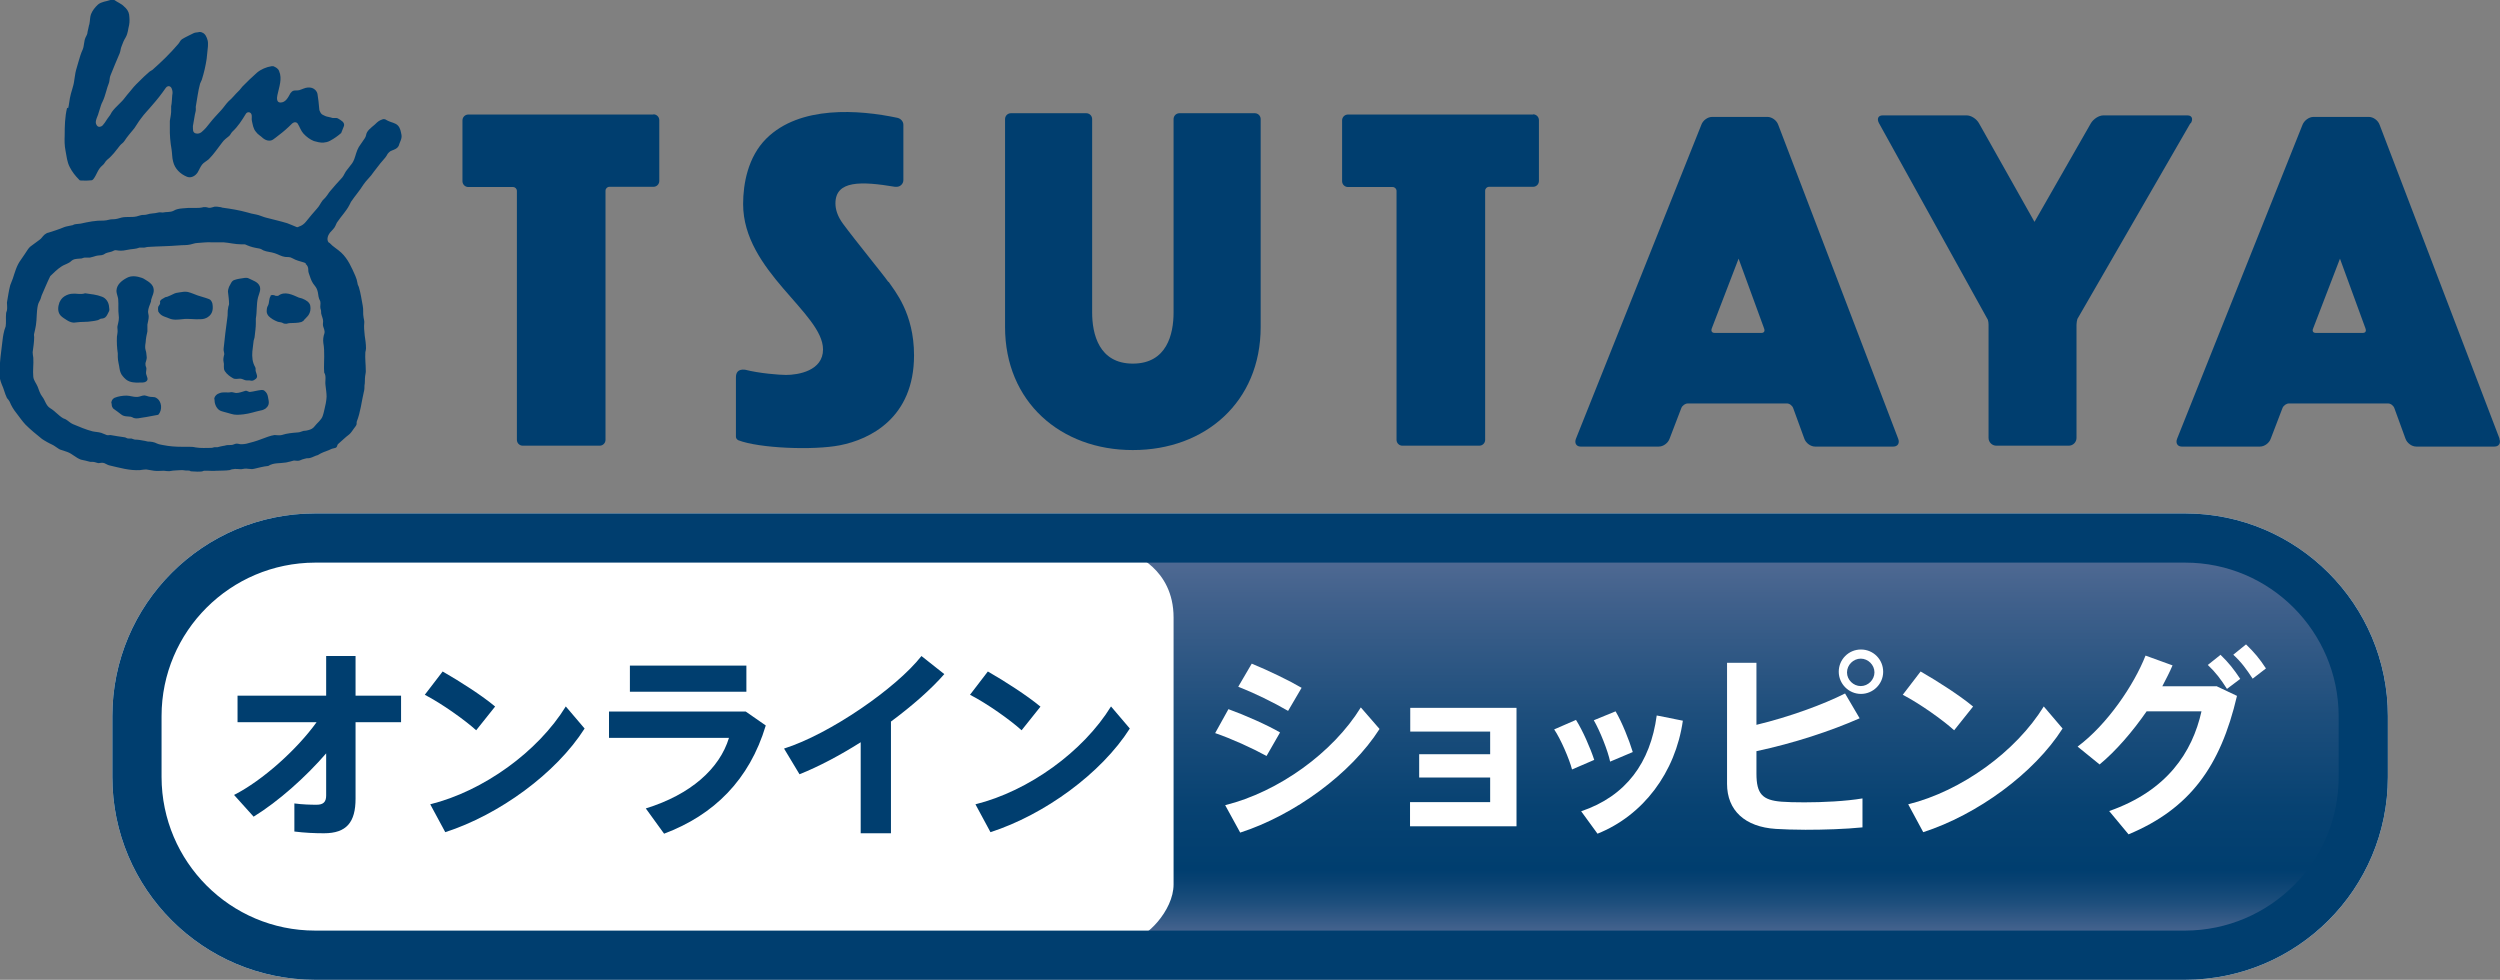 <?xml version="1.0" encoding="UTF-8"?><svg id="_イヤー_1" xmlns="http://www.w3.org/2000/svg" xmlns:xlink="http://www.w3.org/1999/xlink" viewBox="0 0 114.82 45"><rect x="0" y="0" width="114.82" height="45" fill="#808080" stroke="none"/><defs><style>.cls-1{fill:url(#linear-gradient);}.cls-2{fill:#003e6f;}.cls-3{fill:#fff;}</style><linearGradient id="linear-gradient" x1="80.28" y1="25.39" x2="80.28" y2="43.12" gradientTransform="matrix(1, 0, 0, 1, 0, 0)" gradientUnits="userSpaceOnUse"><stop offset="0" stop-color="#526b94"/><stop offset=".12" stop-color="#41618c"/><stop offset=".42" stop-color="#1d4e7c"/><stop offset=".66" stop-color="#074272"/><stop offset=".82" stop-color="#003e6f"/><stop offset=".85" stop-color="#084272"/><stop offset=".91" stop-color="#1f4f7d"/><stop offset=".98" stop-color="#45638e"/><stop offset="1" stop-color="#526b94"/></linearGradient></defs><path class="cls-2" d="M3.13,4.97c.04-.15,.05-.3,.08-.46,.05-.29,.17-.54,.2-.82,.03-.15,.04-.31,.08-.46,.04-.13,.07-.25,.11-.38,.06-.2,.11-.39,.2-.58,.07-.17,.05-.38,.13-.55,.04-.08,.09-.16,.09-.25,.02-.1,.04-.18,.06-.27,0-.04,.03-.08,.03-.12,.03-.15,.02-.3,.07-.43,.07-.17,.18-.31,.32-.44,.17-.14,.38-.14,.57-.21,.06-.03,.12-.02,.18,0,.15,.11,.33,.17,.45,.3,.12,.1,.21,.23,.23,.37,.02,.16,.03,.32,0,.48-.05,.19-.05,.38-.16,.57-.08,.13-.13,.25-.18,.39-.05,.11-.05,.22-.09,.33-.14,.34-.29,.67-.42,1.01-.05,.11-.04,.23-.07,.34-.12,.29-.16,.59-.3,.88-.03,.05-.05,.11-.07,.16-.04,.12-.07,.22-.11,.35-.03,.13-.09,.22-.12,.35-.03,.11,0,.22,.09,.28,.04,.02,.09,.02,.13,0,.09-.02,.12-.11,.18-.17,.08-.13,.16-.24,.25-.36,.03-.05,.06-.1,.08-.14,.19-.26,.43-.42,.61-.67,.07-.08,.11-.15,.18-.22,.14-.18,.28-.34,.44-.49,.16-.17,.33-.32,.5-.47,.04-.03,.09-.05,.13-.08,.43-.38,.8-.74,1.17-1.17,.08-.08,.1-.18,.19-.24,.18-.11,.35-.18,.52-.27,.09-.05,.18-.03,.27-.06,.04,0,.09,0,.12,.02,.16,.05,.23,.22,.27,.38,.02,.09,.01,.17,.01,.26-.02,.19-.04,.38-.06,.58-.05,.33-.12,.63-.22,.95-.02,.06-.06,.12-.08,.18-.1,.36-.13,.7-.2,1.07,0,.06,.01,.13,0,.18-.06,.23-.08,.46-.13,.7,0,.08,0,.15,.01,.22,.02,.07,.07,.11,.13,.12,.2,.05,.33-.13,.46-.26,.06-.07,.11-.14,.17-.21,.16-.21,.35-.4,.53-.6,.12-.13,.21-.28,.34-.41,.17-.14,.29-.31,.45-.46,.08-.07,.12-.15,.19-.22,.22-.22,.43-.43,.66-.63,.19-.16,.43-.26,.68-.3,.02,0,.05,0,.07,0,.12,.05,.23,.11,.27,.23,.15,.35,0,.72-.08,1.1-.03,.14-.04,.34,.14,.34,.24,0,.35-.23,.46-.43,.04-.05,.08-.09,.13-.11,.09-.03,.18,0,.28-.03,.07-.02,.13-.05,.19-.07,.12-.05,.27-.07,.39-.03,.12,.04,.22,.14,.25,.27,.04,.23,.06,.44,.08,.67,0,.08,.03,.14,.07,.21,.05,.08,.13,.1,.21,.14,.09,.04,.18,.04,.27,.07,.1,.05,.21-.01,.31,.04,.13,.08,.32,.17,.28,.34-.04,.12-.09,.21-.13,.33-.16,.14-.33,.26-.52,.36-.09,.05-.19,.07-.29,.08-.15,.01-.3-.03-.44-.07-.18-.07-.34-.19-.48-.34-.12-.13-.17-.3-.26-.45-.06-.1-.18-.09-.26-.02-.2,.2-.4,.38-.63,.55-.08,.07-.16,.12-.25,.19-.15,.1-.34,.04-.47-.07-.1-.1-.23-.16-.32-.29-.12-.14-.14-.32-.18-.49-.03-.11,.02-.22-.03-.33-.06-.1-.19-.1-.25,0-.19,.31-.36,.58-.62,.82-.06,.06-.08,.13-.14,.19-.12,.1-.24,.18-.33,.31-.21,.27-.38,.53-.61,.76-.1,.09-.23,.15-.31,.25-.09,.12-.13,.24-.21,.37-.11,.16-.3,.26-.48,.19-.3-.12-.56-.36-.64-.7-.05-.18-.04-.36-.07-.55-.06-.34-.09-.68-.08-1.02,0-.06,0-.12,0-.18,0-.04,0-.09,0-.12,.03-.18,.07-.36,.06-.53,0-.05,0-.1,0-.14,.04-.17,.03-.34,.05-.51,.02-.09,.02-.17-.01-.26-.01-.04-.03-.09-.07-.12-.07-.06-.17-.03-.22,.05-.2,.29-.39,.53-.61,.78-.18,.22-.37,.4-.54,.64-.11,.14-.19,.29-.29,.43-.16,.2-.32,.37-.46,.59-.05,.08-.13,.12-.19,.19-.19,.24-.35,.47-.6,.67-.09,.07-.12,.19-.22,.26-.21,.17-.25,.41-.4,.61-.02,.03-.05,.06-.09,.07-.16,.02-.32,.02-.49,.01-.03,0-.06,0-.08-.03-.18-.18-.33-.37-.44-.59-.12-.23-.14-.48-.19-.74-.05-.25-.05-.48-.04-.72,0-.42,.01-.84,.11-1.26"/><path class="cls-2" d="M13.72,10.41c.14-.04,.26-.13,.35-.25,.16-.2,.31-.38,.48-.57,.11-.11,.17-.26,.27-.39,.05-.06,.11-.1,.15-.16,.08-.09,.12-.18,.2-.27,.18-.22,.36-.41,.55-.62,.09-.11,.12-.24,.22-.35,.08-.1,.15-.19,.24-.31,.04-.06,.06-.11,.09-.18,.07-.18,.1-.37,.21-.56,.1-.14,.19-.27,.28-.41,.06-.09,.05-.19,.1-.27,.12-.19,.31-.29,.46-.45,.05-.04,.1-.08,.15-.1,.07-.03,.14-.07,.22-.04,.04,.02,.09,.05,.13,.07,.16,.08,.34,.09,.46,.22,.11,.12,.13,.28,.16,.43,.03,.18-.09,.34-.13,.5-.02,.03-.04,.06-.07,.09-.09,.08-.21,.1-.32,.16-.05,.04-.09,.08-.12,.12-.03,.06-.06,.11-.1,.16-.08,.1-.15,.17-.23,.27-.11,.14-.2,.26-.31,.4-.14,.22-.33,.37-.47,.58-.18,.29-.38,.51-.57,.79-.03,.05-.05,.1-.08,.16-.15,.28-.36,.49-.55,.77-.04,.05-.05,.11-.08,.16-.05,.13-.17,.22-.26,.33-.09,.12-.16,.31-.06,.44l.05,.03c.15,.17,.36,.28,.53,.44,.32,.3,.48,.69,.65,1.07,.05,.11,.08,.22,.1,.34,0,.06,.04,.11,.06,.17,.09,.29,.12,.56,.18,.86,.04,.19,0,.36,.04,.55,.01,.08,.04,.15,.03,.23-.02,.2,0,.39,.02,.58,.03,.2,.06,.4,.06,.6,0,.06-.02,.12-.03,.18-.02,.28,.02,.55,.02,.83,.01,.09-.02,.17-.03,.27-.02,.14,0,.29-.03,.43,0,.1,0,.19-.03,.29-.11,.47-.15,.92-.32,1.35-.02,.05,0,.11-.02,.16-.03,.07-.09,.13-.13,.19-.07,.1-.12,.18-.2,.25-.19,.14-.34,.3-.52,.45-.04,.05-.03,.13-.09,.16-.07,.03-.14,.03-.21,.06-.15,.08-.32,.12-.48,.2-.05,.02-.09,.06-.14,.08-.13,.03-.23,.1-.35,.13-.08,.03-.14,0-.22,.03-.1,.02-.18,.05-.27,.09-.09,.03-.17,0-.26,0-.12,.03-.24,.07-.36,.09-.29,.05-.57,0-.82,.16-.22,.02-.43,.08-.65,.13-.1,.03-.18,0-.28,0-.11-.02-.2,0-.31,.02-.13,0-.26-.03-.39,0-.05,0-.1,.03-.14,.04-.2,.03-.4,.02-.6,.03-.19,.02-.38-.01-.57,0-.04,0-.07,.02-.09,.03-.15,.02-.3,.01-.45,0-.05,0-.09,0-.12-.03-.09-.02-.17,0-.26-.02-.1-.02-.2,0-.31,0-.13,0-.26,.02-.38,.04-.08,0-.16-.01-.24-.02-.15,0-.3,.02-.45,0-.12-.02-.25-.04-.37-.06-.09,0-.19,.02-.28,.03-.48,.03-.94-.11-1.42-.22-.08-.02-.14-.07-.22-.1-.1-.04-.18,0-.28,0-.05-.01-.1-.03-.14-.04-.08-.03-.15-.01-.23-.02-.14-.04-.28-.07-.42-.1-.23-.08-.4-.27-.62-.35-.12-.04-.22-.08-.33-.11-.08-.03-.14-.09-.21-.13-.13-.1-.27-.14-.4-.22-.08-.04-.15-.09-.23-.14-.27-.22-.52-.42-.76-.66-.15-.16-.27-.34-.41-.52-.13-.16-.24-.34-.32-.54-.03-.06-.08-.11-.12-.16-.1-.2-.14-.42-.24-.63-.03-.08-.06-.16-.08-.25-.02-.09,0-.16,0-.24,0-.1-.02-.19-.01-.3,.01-.3,.05-.61,.09-.93,.03-.2,.04-.39,.08-.59,.02-.12,.06-.24,.1-.35,.03-.19,0-.39,.02-.59,0-.05,.03-.1,.04-.15,.02-.12,0-.24,0-.36,.05-.27,.08-.53,.15-.79,.03-.1,.09-.21,.12-.31,.1-.3,.17-.59,.37-.86,.12-.16,.21-.32,.33-.49,.04-.05,.07-.09,.11-.12,.15-.1,.27-.21,.42-.31,.09-.06,.13-.15,.22-.23,.06-.05,.13-.09,.2-.1,.24-.08,.48-.15,.71-.25,.11-.04,.22-.05,.34-.08,.04,0,.08-.02,.11-.04,.1-.03,.19-.02,.3-.04,.36-.08,.7-.15,1.06-.14,.09,0,.16-.02,.25-.04,.06-.02,.12-.02,.18-.02,.13,0,.27-.04,.4-.08,.23-.05,.45,0,.68-.05,.07-.02,.13-.04,.21-.06,.09-.02,.18,0,.27-.03,.17-.06,.34-.04,.52-.09,.07-.02,.13,0,.21,0,.16-.04,.33,0,.49-.08,.06-.03,.11-.06,.16-.07,.17-.05,.34-.04,.5-.06,.1,0,.22,0,.32,0,.13,0,.27,0,.41-.04,.08,0,.13,0,.21,.03,.11,.02,.19-.03,.29-.05,.09,0,.16,0,.25,.02,.05,0,.09,.03,.13,.03,.37,.05,.74,.11,1.1,.21,.14,.04,.28,.08,.42,.1,.16,.03,.29,.1,.44,.14,.34,.09,.66,.16,.99,.26,.14,.05,.29,.12,.44,.18h.06m.36,1.67s-.05-.03-.07-.04c-.19-.06-.38-.1-.55-.2-.11-.07-.22-.05-.33-.06-.17-.02-.32-.12-.48-.17-.17-.06-.36-.06-.52-.13-.07-.04-.13-.08-.21-.09-.19-.03-.37-.07-.55-.15-.04-.02-.08-.04-.11-.04-.06,0-.11,0-.17,0-.26,0-.52-.07-.78-.09-.18,0-.35,0-.54,0-.23-.02-.45,.02-.68,.03-.11,0-.21,.05-.32,.07-.18,.04-.34,.02-.52,.04-.47,.04-.94,.04-1.41,.07-.09,0-.17,.05-.26,.03h-.14s-.09,.03-.13,.04c-.13,.03-.27,.03-.4,.06-.14,.03-.27,.05-.41,.04-.05,0-.11-.02-.15-.02-.03,0-.06,0-.09,.02-.12,.07-.25,.07-.37,.12-.03,.02-.07,.04-.1,.06-.1,.05-.23,.03-.34,.06-.1,.03-.19,.06-.29,.08-.08,0-.15,0-.23,0-.05,0-.11,.03-.15,.04-.14,.02-.28,0-.41,.07-.07,.04-.11,.1-.18,.13-.12,.07-.24,.1-.34,.17-.2,.13-.35,.29-.51,.44-.14,.28-.25,.56-.38,.85-.04,.08-.04,.15-.08,.23-.04,.09-.09,.16-.11,.26-.07,.32-.04,.6-.09,.92-.02,.13-.05,.25-.08,.38-.02,.06,0,.11,0,.16,0,.24-.04,.46-.07,.7,0,.09,.02,.16,.03,.25,.02,.3-.03,.58,0,.88,.02,.17,.14,.3,.2,.45,.06,.16,.11,.33,.22,.47,.13,.17,.16,.4,.36,.52,.22,.13,.37,.33,.59,.46,.04,.02,.09,.03,.12,.05,.12,.07,.21,.17,.33,.22,.3,.12,.58,.25,.9,.33,.13,.03,.27,.03,.4,.07,.09,.03,.16,.07,.25,.1,.06,.02,.11,0,.17,0,.22,.04,.41,.07,.63,.1,.08,0,.13,.07,.21,.06h.13s.1,.04,.15,.05c.16,0,.31,.03,.47,.06,.04,0,.09,.03,.13,.03,.14,0,.29,.02,.42,.09,.09,.04,.17,.05,.27,.07,.3,.06,.58,.08,.88,.08,.1,0,.18,0,.28,0,.12,0,.23,0,.35,.03,.24,.04,.48,.02,.72,.02,.06,0,.12-.04,.19-.03,.03,0,.06,0,.09,0,.09-.02,.17-.05,.26-.06,.05,0,.09-.02,.14-.03,.1-.02,.19,0,.29-.02,.09-.03,.16-.07,.25-.05,.13,.04,.26,.02,.38,0,.24-.06,.46-.12,.69-.21,.2-.07,.4-.16,.61-.19,.11,0,.22,.03,.33,0,.24-.08,.49-.1,.74-.12,.09,0,.17-.05,.26-.07,.09,0,.16-.02,.24-.04,.11-.03,.2-.08,.26-.16,.13-.17,.31-.29,.38-.48,.03-.1,.06-.19,.08-.3,.05-.2,.09-.39,.1-.59,0-.17-.03-.34-.05-.53-.03-.2,.05-.4-.06-.58-.02-.24,0-.49,0-.73,0-.21,0-.42-.04-.63-.02-.14,0-.3,.05-.44,.03-.12-.03-.22-.06-.33-.02-.08,0-.15,0-.23,0-.12-.07-.24-.09-.36,0-.08,0-.14-.03-.21-.03-.12,.02-.22-.01-.34-.02-.04-.03-.07-.05-.11-.05-.13-.04-.28-.09-.41-.04-.12-.11-.19-.19-.3-.1-.15-.14-.32-.2-.48-.04-.1,0-.2-.05-.3-.02-.04-.05-.09-.09-.11"/><path class="cls-2" d="M5.35,13.33c.02-.27,.25-.45,.48-.57,.2-.11,.45-.08,.68,0,.1,.03,.19,.11,.3,.17,.11,.08,.21,.17,.24,.31,.05,.2-.07,.36-.11,.54,0,.04,0,.08-.02,.11-.05,.13-.11,.27-.12,.41,0,.09,.03,.16,.03,.24,0,.12-.04,.25-.06,.37,0,.11,0,.21,0,.31-.04,.17-.07,.32-.08,.5-.02,.12-.04,.25,0,.37,.04,.1,.03,.22,.05,.33,0,.09-.04,.17-.06,.26,0,.07,0,.12,.03,.18,.04,.1-.02,.2,0,.31,.02,.07,.04,.12,.06,.19,.04,.14-.11,.21-.23,.21-.2,0-.4,.02-.59-.05-.12-.04-.22-.13-.31-.24-.09-.1-.13-.23-.15-.35-.02-.18-.08-.35-.08-.53,0-.06,0-.11,0-.17-.04-.26-.05-.51-.04-.76,.01-.1,.04-.21,.03-.31,0-.07-.02-.13,0-.2,.04-.17,.08-.32,.05-.5-.03-.23,0-.45-.02-.68,0-.15-.09-.29-.08-.44"/><path class="cls-2" d="M5.01,14.1c0,.06,.03,.13,0,.19-.06,.1-.09,.22-.18,.29-.07,.05-.14,.05-.21,.06-.05,.02-.09,.06-.15,.07-.08,.02-.14,.03-.22,.04-.27,.05-.51,.02-.78,.06-.14,.03-.28-.03-.39-.1-.11-.07-.21-.13-.29-.21-.16-.17-.13-.42-.06-.61,.05-.11,.12-.21,.23-.28,.11-.07,.23-.11,.35-.12,.2-.02,.4,.05,.6-.02,.27,.04,.53,.06,.78,.16,.19,.07,.31,.27,.32,.47"/><path class="cls-2" d="M7.27,14.28s-.02-.07-.01-.12c0-.03,0-.07,.03-.11,.02-.03,.05-.06,.06-.1,.01-.03,0-.1,0-.12,.06-.1,.14-.11,.24-.18,.03-.01,.06-.01,.09-.02,.09-.04,.18-.07,.27-.12,.09-.05,.18-.07,.28-.08,.13-.02,.27-.05,.4-.02,.16,.04,.31,.11,.45,.16,.18,.06,.35,.1,.53,.17,.07,.03,.11,.1,.14,.18,.05,.24,.03,.49-.2,.64-.1,.07-.22,.1-.33,.1-.29,.02-.56-.04-.85,0-.2,.02-.41,.05-.61-.04-.16-.07-.33-.09-.45-.25-.02-.04-.04-.07-.06-.1"/><path class="cls-2" d="M5.11,18.53c0-.11,.05-.21,.15-.26,.18-.07,.37-.1,.55-.1,.16,0,.32,.07,.49,.06,.11,0,.22-.07,.34-.07,.06,.01,.12,.03,.18,.05,.12,.04,.25,0,.35,.06,.27,.15,.3,.56,.1,.78-.25,.04-.49,.1-.73,.13-.13,.02-.26,.06-.39,.02-.05-.02-.09-.05-.14-.06-.16-.02-.32,0-.45-.11-.11-.08-.2-.16-.31-.23-.1-.06-.13-.17-.12-.28"/><path class="cls-2" d="M9.84,18.34c0-.14,.12-.25,.26-.29,.17-.06,.34,0,.52-.04,.08,0,.14,.03,.22,.04,.15,0,.29-.06,.43-.1,.08-.02,.14,.06,.22,.05,.17-.02,.33-.07,.52-.09,.05,0,.09,0,.14,.04,.1,.08,.14,.17,.16,.29,.02,.12,.06,.24,.02,.35-.03,.08-.08,.13-.14,.18-.07,.04-.13,.07-.21,.08-.28,.06-.52,.15-.8,.18-.19,.02-.38,.04-.56-.02-.11-.04-.24-.06-.36-.1-.08-.02-.14-.04-.21-.09-.14-.12-.2-.3-.2-.49"/><path class="cls-2" d="M11.75,17.4s-.09,.07-.14,.08c-.06,.02-.11-.01-.16-.01-.08,0-.15,.01-.22-.02-.07-.03-.14-.06-.21-.06-.11,0-.22,.04-.32-.02-.14-.08-.28-.18-.37-.32-.09-.13-.02-.28-.06-.42-.03-.12,0-.24,.03-.36,0-.09-.04-.16-.03-.25,.05-.48,.1-.93,.17-1.42,.03-.15,0-.31,.04-.46,0-.07,.04-.12,.04-.18,0-.19-.03-.37-.05-.56,0-.08,.02-.15,.05-.23,.07-.11,.11-.27,.24-.31,.16-.06,.33-.07,.5-.1,.06,0,.11,0,.15,.02,.19,.1,.44,.16,.52,.37,.06,.17-.03,.33-.08,.51-.08,.32-.04,.64-.1,.97,0,.08,0,.14,0,.22,0,.19-.03,.38-.05,.57,0,.11-.06,.2-.06,.3-.02,.14-.03,.28-.05,.42-.02,.25,0,.5,.13,.72,.04,.07,0,.14,.03,.21,.03,.11,.11,.24,0,.33"/><path class="cls-2" d="M12.42,13.59c.05-.07,.17-.04,.25,0,.03,0,.08,0,.1,0,.31-.24,.66-.05,.96,.08,.05,.02,.11,.02,.17,.05,.15,.06,.32,.16,.35,.32,.03,.16,0,.31-.08,.43-.07,.1-.17,.17-.24,.27-.03,.02-.07,.04-.09,.05-.18,.05-.35,.04-.54,.05-.05,0-.09,.02-.14,.03-.07,0-.12,0-.18-.04-.08-.04-.17-.03-.24-.06-.15-.06-.29-.14-.4-.25-.05-.06-.08-.12-.09-.19,0-.1,0-.21,.06-.3,.07-.14,.03-.3,.12-.43"/><path class="cls-2" d="M87.18,20.15l-5.51-14.42c-.07-.2-.29-.36-.49-.36h-2.55c-.2,0-.42,.16-.49,.36l-5.76,14.42c-.08,.2,.02,.36,.21,.36h3.6c.2,0,.42-.16,.49-.36l.54-1.41c.05-.12,.18-.21,.3-.21h4.55c.12,0,.25,.1,.29,.22l.51,1.4c.07,.2,.29,.36,.49,.36h3.6c.2,0,.3-.16,.22-.36m-6.28-4.86h-2.15c-.12,0-.18-.08-.13-.21l1.23-3.2,1.17,3.2c.05,.13,0,.21-.12,.21"/><path class="cls-2" d="M114.8,20.15l-5.51-14.42c-.07-.2-.29-.36-.49-.36h-2.55c-.2,0-.42,.16-.5,.36l-5.76,14.42c-.08,.2,.02,.36,.21,.36h3.6c.2,0,.42-.16,.49-.36l.54-1.41c.05-.12,.18-.21,.3-.21h4.55c.12,0,.25,.1,.29,.22l.51,1.4c.07,.2,.29,.36,.49,.36h3.6c.2,0,.3-.16,.22-.36m-6.28-4.86h-2.15c-.12,0-.18-.08-.12-.21l1.23-3.2,1.17,3.2c.05,.13,0,.21-.12,.21"/><path class="cls-2" d="M40.8,12.95c-.22-.32-1.53-1.92-2.08-2.67-.26-.35-.35-.67-.35-.94,0-1.06,1.18-1.02,2.74-.76,.02,0,.05,0,.07,0,.17,0,.31-.14,.31-.31v-2.54c0-.16-.13-.29-.28-.32-1.75-.37-4.48-.58-6.02,.96-.84,.84-1.06,2.07-1.06,3,0,3.09,3.67,5,3.67,6.68,0,.98-1.14,1.17-1.7,1.17-.29,0-1.22-.07-1.88-.24-.34-.04-.42,.15-.42,.35v2.73c0,.07,.05,.13,.11,.16,.96,.37,3.45,.47,4.67,.23,1.37-.27,3.4-1.25,3.4-4.13,0-1.94-.89-2.96-1.17-3.38"/><path class="cls-2" d="M52.04,20.67c3.3,0,5.86-2.2,5.86-5.65V5.47c0-.15-.12-.27-.27-.27h-3.46c-.15,0-.27,.12-.27,.27V14.35c0,1-.31,2.35-1.87,2.35s-1.87-1.36-1.87-2.35V5.47c0-.15-.12-.27-.27-.27h-3.46c-.15,0-.27,.12-.27,.27V15.02c0,3.44,2.56,5.65,5.86,5.65"/><path class="cls-2" d="M30.01,5.26h-8.5c-.15,0-.27,.12-.27,.27v2.79c0,.15,.12,.27,.27,.27h2.05c.1,0,.18,.08,.18,.18v11.43c0,.15,.12,.27,.27,.27h3.53c.15,0,.27-.12,.27-.27V8.76c0-.1,.08-.18,.18-.18h2.02c.15,0,.27-.12,.27-.27v-2.79c0-.15-.12-.27-.27-.27"/><path class="cls-2" d="M70.41,5.26h-8.5c-.15,0-.27,.12-.27,.27v2.79c0,.15,.12,.27,.27,.27h2.05c.1,0,.18,.08,.18,.18v11.43c0,.15,.12,.27,.27,.27h3.53c.15,0,.27-.12,.27-.27V8.76c0-.1,.08-.18,.18-.18h2.02c.15,0,.27-.12,.27-.27v-2.79c0-.15-.12-.27-.27-.27"/><path class="cls-2" d="M100.62,5.66c.12-.2,.05-.36-.15-.36h-3.87c-.2,0-.45,.16-.57,.36l-2.59,4.53-2.55-4.53c-.11-.2-.36-.36-.56-.36h-3.87c-.2,0-.27,.16-.16,.36l5,9.03c.02,.07,.03,.15,.03,.22v5.2c0,.2,.16,.36,.36,.36h3.32c.2,0,.36-.16,.36-.36v-5.2c0-.09,.02-.18,.04-.26l5.19-8.99Z"/><path class="cls-3" d="M100.36,23.58H14.47c-5.14,0-9.31,4.17-9.31,9.31v2.8c0,5.14,4.17,9.31,9.31,9.31H100.36c5.14,0,9.31-4.17,9.31-9.31v-2.8c0-5.14-4.17-9.31-9.31-9.31"/><path class="cls-1" d="M51.97,25.43s1.93,.65,1.93,2.93v12.26c0,1.22-1.3,2.5-1.89,2.5h49.68c2.05,0,6.9-1.95,6.9-8.73s-4.46-9-7-9-49.61,.03-49.61,.03Z"/><path class="cls-2" d="M100.36,23.58H14.47c-5.14,0-9.31,4.17-9.31,9.31v2.8c0,5.14,4.17,9.31,9.31,9.31H100.36c5.14,0,9.31-4.17,9.31-9.31v-2.8c0-5.14-4.17-9.31-9.31-9.31m7.05,12.11c0,3.89-3.16,7.04-7.05,7.05H14.47c-3.89,0-7.04-3.16-7.05-7.05v-2.8c0-3.89,3.16-7.04,7.05-7.05H100.36c3.89,0,7.04,3.16,7.05,7.05v2.8Z"/><path class="cls-2" d="M11.65,37.51l-.9-1c1.32-.67,2.9-2.1,3.79-3.34h-3.63v-1.22h4.07v-1.82h1.35v1.82h2.09v1.22h-2.09v3.51c0,1.08-.41,1.59-1.45,1.59-.42,0-.89-.02-1.36-.08v-1.29c.37,.05,.75,.06,1.02,.06,.3,0,.44-.12,.44-.42v-1.94c-.95,1.1-2.2,2.21-3.32,2.9"/><path class="cls-2" d="M22.74,32.45l-.87,1.09c-.52-.47-1.57-1.22-2.36-1.63l.82-1.07c.82,.47,1.83,1.12,2.41,1.61m3.25,0l.86,1.01c-1.31,2.06-3.92,3.96-6.4,4.76l-.69-1.28c2.45-.61,4.95-2.42,6.23-4.5"/><path class="cls-2" d="M34.25,32.68l.92,.64c-.75,2.5-2.38,4.11-4.67,4.97l-.84-1.16c2.07-.64,3.39-1.83,3.82-3.24h-5.51v-1.21h6.29Zm.03-.91h-5.35v-1.2h5.35v1.2Z"/><path class="cls-2" d="M40.93,38.27h-1.4v-4.18c-.95,.6-1.93,1.12-2.81,1.47l-.71-1.18c2.11-.67,5.16-2.78,6.31-4.25l1.05,.83c-.61,.7-1.48,1.46-2.45,2.18v5.13Z"/><path class="cls-2" d="M47.79,32.45l-.87,1.09c-.52-.47-1.57-1.22-2.37-1.63l.82-1.07c.82,.47,1.82,1.12,2.41,1.61m3.25,0l.86,1.01c-1.31,2.06-3.92,3.96-6.4,4.76l-.69-1.28c2.45-.61,4.95-2.42,6.23-4.5"/><path class="cls-3" d="M58.79,33.64l-.62,1.08c-.68-.37-1.6-.79-2.36-1.05l.61-1.1c.75,.27,1.81,.74,2.37,1.07m3.71-1.15l.86,.99c-1.31,2.06-3.92,3.96-6.4,4.76l-.69-1.26c2.45-.61,4.95-2.41,6.23-4.49m-2.72-.9l-.62,1.06c-.67-.39-1.55-.82-2.29-1.11l.62-1.06c.78,.32,1.73,.78,2.29,1.11"/><polygon class="cls-3" points="65.18 35.71 65.18 34.64 68.44 34.64 68.44 33.6 64.77 33.6 64.77 32.51 69.65 32.51 69.65 37.95 64.76 37.95 64.76 36.84 68.44 36.84 68.44 35.71 65.18 35.71"/><path class="cls-3" d="M72.38,33.06c.31,.49,.66,1.29,.84,1.84l-1.02,.44c-.12-.47-.52-1.4-.82-1.84l1.01-.44Zm4.91,.04c-.34,2.38-1.82,4.35-3.92,5.19l-.75-1.03c2.07-.7,3.18-2.24,3.47-4.4l1.2,.24Zm-3.09-.43c.29,.49,.62,1.31,.79,1.87l-1.04,.44c-.1-.49-.47-1.42-.75-1.9l1-.41Z"/><path class="cls-3" d="M85.41,32.99c-1.34,.59-3.01,1.14-4.74,1.51v1.03c0,.93,.27,1.22,1.15,1.29,.25,.02,.63,.03,1.05,.03,.85,0,1.9-.05,2.67-.18v1.33c-.8,.08-1.77,.11-2.62,.11-.53,0-1.01-.02-1.36-.04-1.42-.09-2.24-.85-2.24-2.07v-5.56h1.35v2.85c1.5-.36,3.06-.93,4.07-1.44l.67,1.14Zm1.08-2.13c0,.55-.46,1.01-1.02,1.01s-1.02-.46-1.02-1.02,.45-1.02,1.02-1.02,1.02,.46,1.02,1.02h0Zm-1.66,.03c0,.33,.29,.62,.63,.62s.63-.29,.63-.63-.29-.63-.63-.63-.63,.29-.63,.63h0Z"/><path class="cls-3" d="M90.62,32.45l-.87,1.09c-.52-.47-1.57-1.22-2.36-1.63l.82-1.07c.82,.47,1.82,1.12,2.41,1.61m3.25,0l.86,1.01c-1.31,2.06-3.92,3.96-6.4,4.76l-.69-1.28c2.45-.61,4.95-2.42,6.23-4.5"/><path class="cls-3" d="M101.79,31.51l.95,.45c-.76,3.26-2.18,5.19-4.98,6.36l-.89-1.07c2.66-.93,3.82-2.7,4.24-4.58h-2.52c-.65,.94-1.42,1.83-2.16,2.44l-1.01-.82c1.36-1.01,2.59-2.83,3.12-4.18l1.24,.45c-.13,.31-.3,.63-.47,.96h2.49Zm.2-1.43c.38,.37,.6,.65,.9,1.1l-.61,.46c-.28-.44-.51-.75-.88-1.1l.59-.47Zm1.17-.48c.38,.37,.61,.64,.91,1.1l-.61,.47c-.29-.44-.51-.75-.89-1.1l.58-.47Z"/></svg>